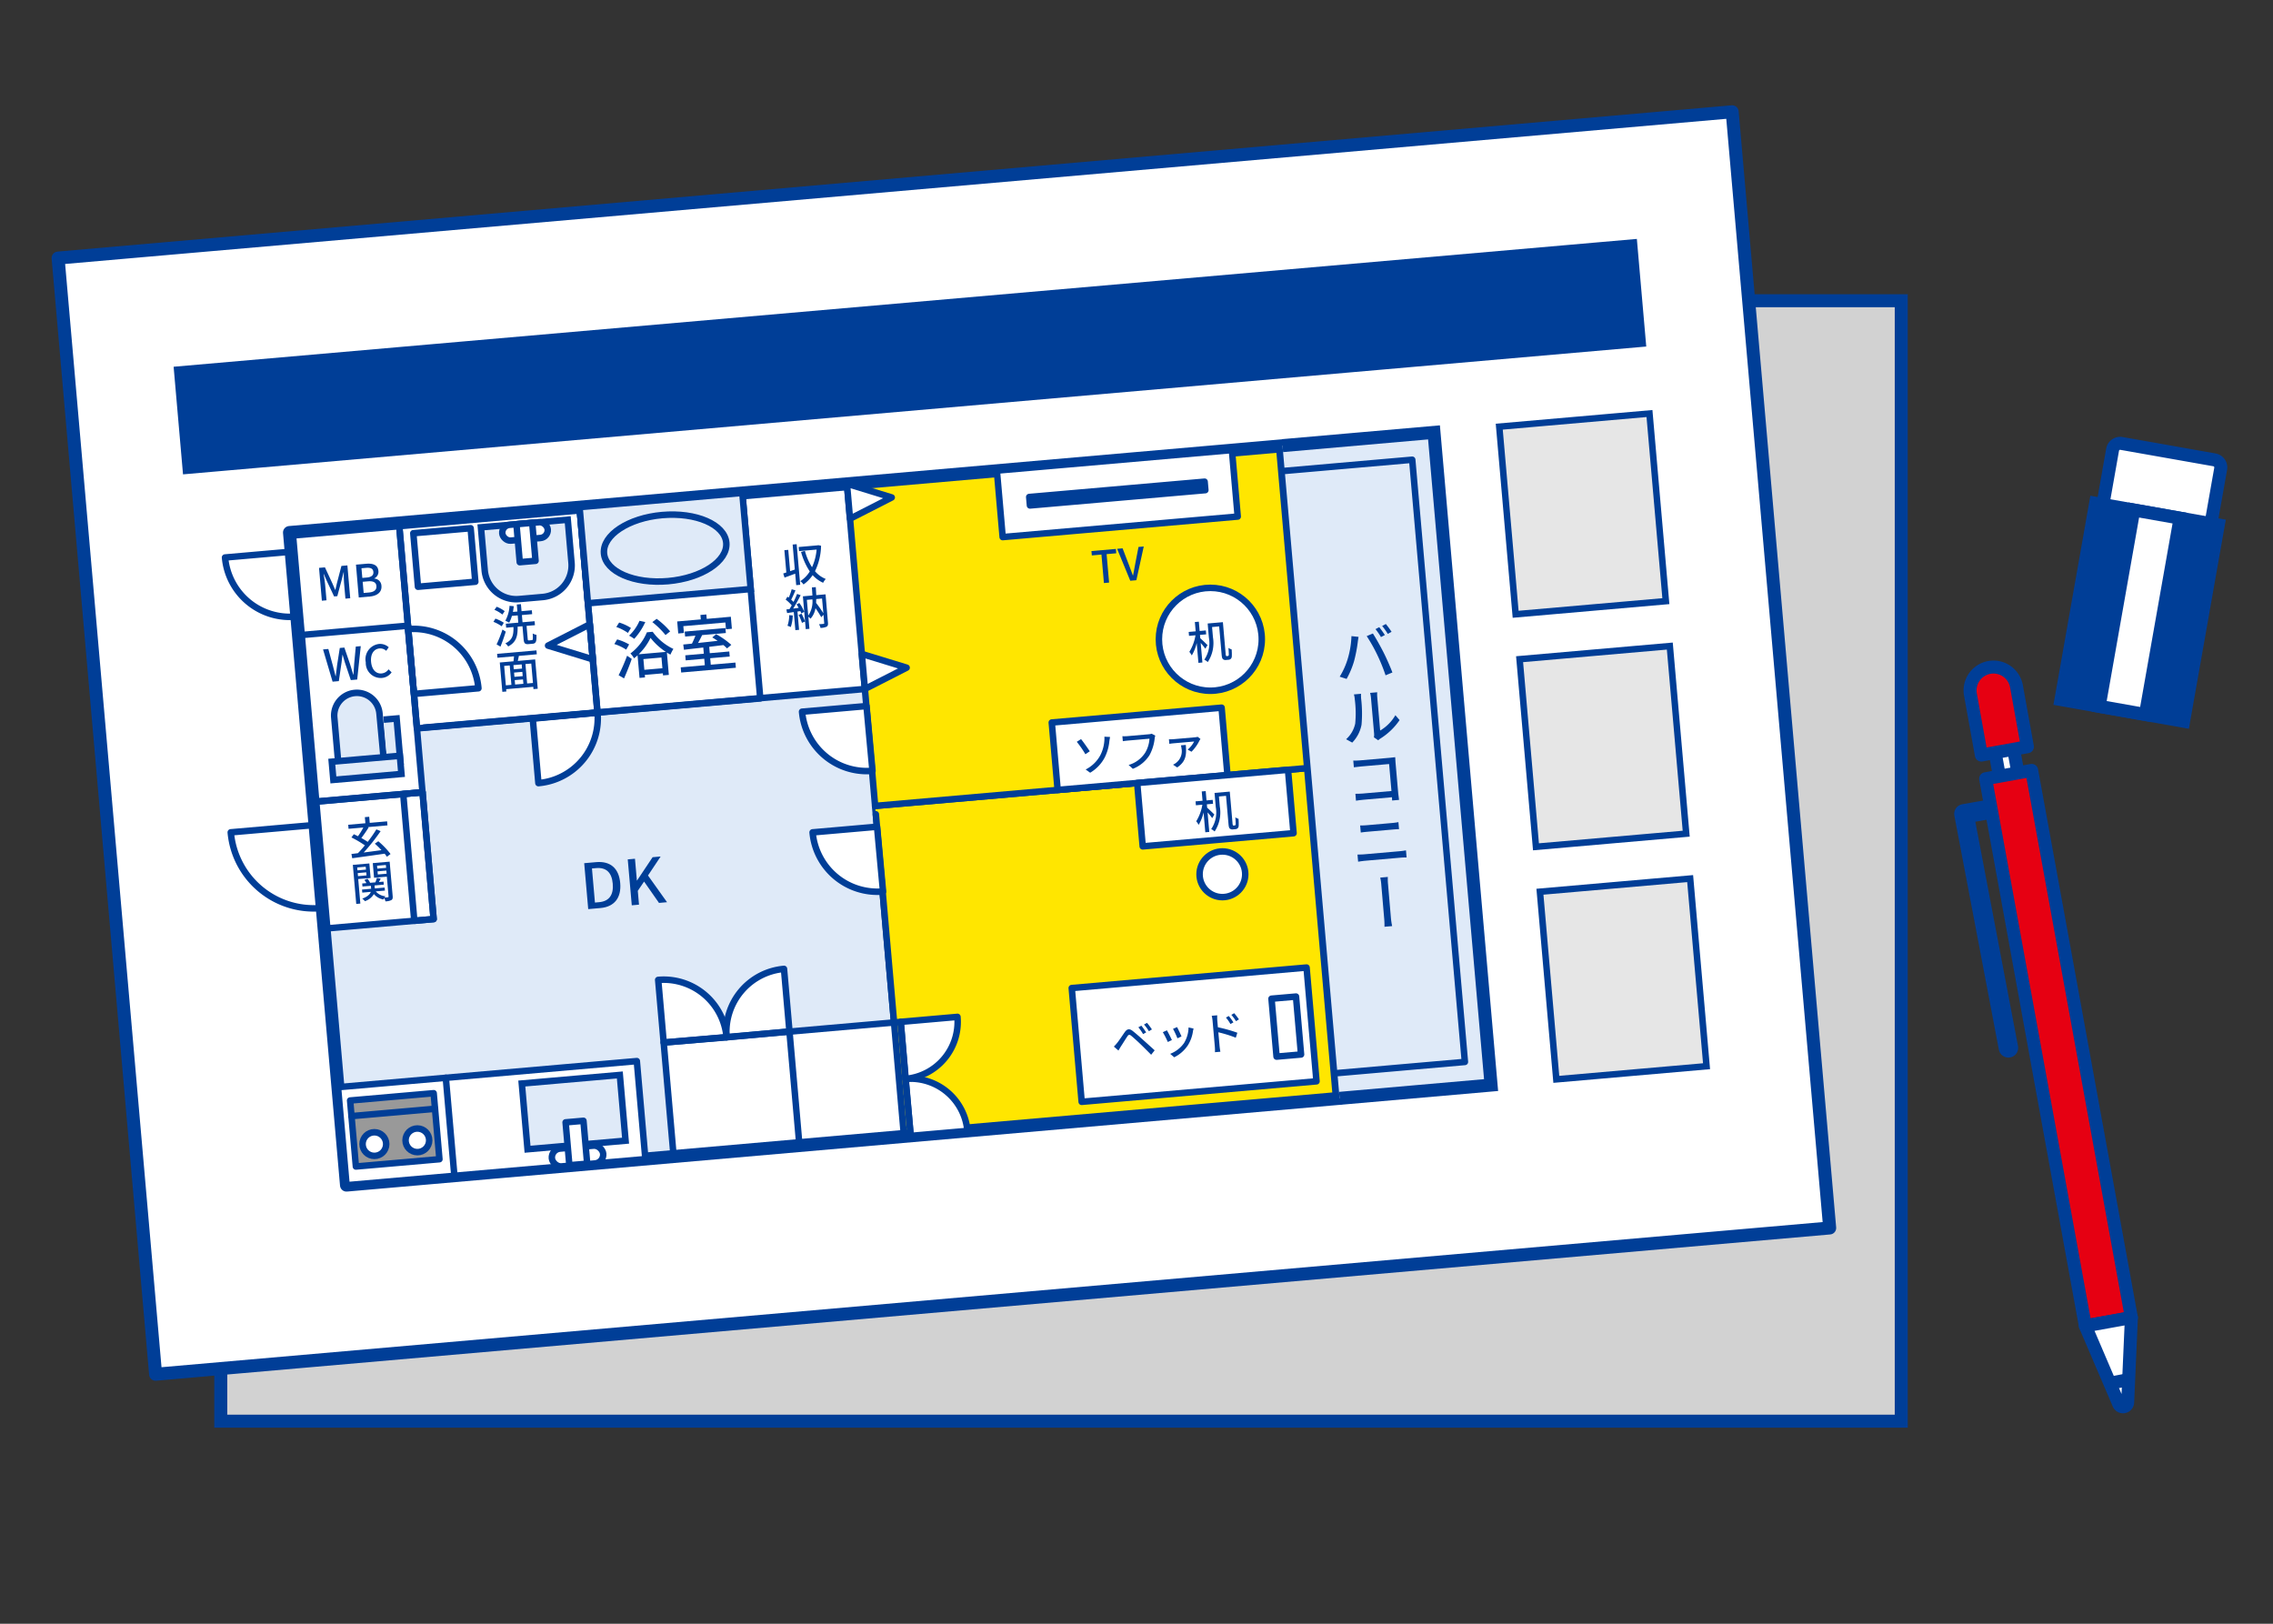
<svg xmlns="http://www.w3.org/2000/svg" width="320" height="228.571" viewBox="0 0 320 228.571">
  <rect x="0" y="0" width="320" height="228.571" fill="#333333" stroke="none"/>
  <g id="mmitorizu" transform="translate(160 114.286)">
    <g id="グループ_87920" data-name="グループ 87920" transform="translate(-160 -114.286)">
      <rect id="長方形_66724" data-name="長方形 66724" width="320" height="228.571" fill="none"/>
      <g id="グループ_87917" data-name="グループ 87917" transform="translate(8.179 15.734)">
        <g id="グループ_87916" data-name="グループ 87916">
          <rect id="長方形_66725" data-name="長方形 66725" width="236.581" height="157.722" transform="translate(22.903 26.6)" fill="#d2d2d2" stroke="#003e97" stroke-width="1.829"/>
          <g id="グループ_87915" data-name="グループ 87915">
            <g id="グループ_87892" data-name="グループ 87892">
              <g id="グループ_87891" data-name="グループ 87891">
                <rect id="長方形_66726" data-name="長方形 66726" width="236.58" height="157.723" transform="translate(0 20.592) rotate(-4.993)" fill="#fff" stroke="#003e97" stroke-linecap="round" stroke-linejoin="round" stroke-width="1.829"/>
              </g>
            </g>
            <g id="グループ_87914" data-name="グループ 87914" transform="translate(16.71 18.335)">
              <path id="パス_281338" data-name="パス 281338" d="M126.039,106.079,62.979,111.6l2.351,26.877-15.418,1.349,3.16,36.113,46.044-4.028-1.4-16.05,32.432-2.837Z" transform="translate(-29.167 -43.162)" fill="#dfeaf8"/>
              <line id="線_3810" data-name="線 3810" x1="2.667" y1="30.481" transform="translate(98.311 79.377)" fill="none" stroke="#003e97" stroke-linecap="round" stroke-linejoin="round" stroke-width="0.914"/>
              <g id="グループ_87913" data-name="グループ 87913">
                <g id="グループ_87893" data-name="グループ 87893">
                  <rect id="長方形_66727" data-name="長方形 66727" width="206.002" height="14.385" transform="matrix(0.996, -0.087, 0.087, 0.996, 0, 17.932)" fill="#003e97" stroke="#003e97" stroke-width="0.824"/>
                </g>
                <g id="グループ_87912" data-name="グループ 87912" transform="translate(6.793 26.796)">
                  <path id="パス_281339" data-name="パス 281339" d="M134.75,123.578l61.323-5.365,3.863,46.549-61.115,5.347-3.968-45.35" transform="translate(-43.232 -70.998)" fill="#ffe600" stroke="#003e97" stroke-linecap="round" stroke-linejoin="round" stroke-width="0.914"/>
                  <path id="パス_281340" data-name="パス 281340" d="M130.411,73.977l61.323-5.365,3.759,45.368-61.115,5.347-3.968-45.35" transform="translate(-42.86 -66.746)" fill="#ffe600" stroke="#003e97" stroke-linecap="round" stroke-linejoin="round" stroke-width="0.914"/>
                  <rect id="長方形_66728" data-name="長方形 66728" width="140.334" height="92.231" transform="matrix(0.996, -0.087, 0.087, 0.996, 9.074, 14.097)" fill="none" stroke="#003e97" stroke-linecap="round" stroke-linejoin="round" stroke-width="1.829"/>
                  <rect id="長方形_66729" data-name="長方形 66729" width="9.527" height="24.005" transform="matrix(-0.087, -0.996, 0.996, -0.087, 117.218, 50.332)" fill="#fff" stroke="#003e97" stroke-linecap="round" stroke-linejoin="round" stroke-width="0.914"/>
                  <rect id="長方形_66730" data-name="長方形 66730" width="16.079" height="33.191" transform="matrix(-0.087, -0.996, 0.996, -0.087, 120.6, 94.237)" fill="#fff" stroke="#003e97" stroke-linecap="round" stroke-linejoin="round" stroke-width="0.914"/>
                  <rect id="長方形_66731" data-name="長方形 66731" width="8.958" height="21.32" transform="matrix(-0.087, -0.996, 0.996, -0.087, 129.193, 58.277)" fill="#fff" stroke="#003e97" stroke-linecap="round" stroke-linejoin="round" stroke-width="0.914"/>
                  <rect id="長方形_66732" data-name="長方形 66732" width="3.461" height="8.185" transform="matrix(0.996, -0.087, 0.087, 0.996, 147.325, 79.721)" fill="none" stroke="#003e97" stroke-linecap="round" stroke-linejoin="round" stroke-width="0.914"/>
                  <rect id="長方形_66733" data-name="長方形 66733" width="9.395" height="33.224" transform="matrix(-0.087, -0.996, 0.996, -0.087, 109.477, 14.739)" fill="#fff" stroke="#003e97" stroke-linecap="round" stroke-linejoin="round" stroke-width="0.914"/>
                  <rect id="長方形_66734" data-name="長方形 66734" width="1.193" height="24.789" transform="matrix(-0.087, -0.996, 0.996, -0.087, 113.32, 10.286)" fill="#003e97" stroke="#003e97" stroke-linecap="round" stroke-linejoin="round" stroke-width="0.914"/>
                  <path id="パス_281341" data-name="パス 281341" d="M197.483,68.437l21.326-1.866,8.038,91.88-21.326,1.866" transform="translate(-48.609 -66.571)" fill="#dfeaf8" stroke="#003e97" stroke-width="1.829"/>
                  <path id="パス_281342" data-name="パス 281342" d="M197.823,72.353l17.949-1.57,7.416,84.77-17.949,1.57" transform="translate(-48.638 -66.932)" fill="none" stroke="#003e97" stroke-linecap="round" stroke-linejoin="round" stroke-width="0.914"/>
                  <path id="パス_281343" data-name="パス 281343" d="M44.57,94.084a9.155,9.155,0,0,1-9.918-8.322l9.074-.795Z" transform="translate(-34.652 -68.148)" fill="none" stroke="#003e97" stroke-linecap="round" stroke-linejoin="round" stroke-width="0.914"/>
                  <path id="パス_281344" data-name="パス 281344" d="M133.419,117.827a9.155,9.155,0,0,1-9.918-8.322l9.073-.795Z" transform="translate(-42.268 -70.183)" fill="#fff" stroke="#003e97" stroke-linecap="round" stroke-linejoin="round" stroke-width="0.914"/>
                  <path id="パス_281345" data-name="パス 281345" d="M135.044,136.406a9.156,9.156,0,0,1-9.918-8.323l9.074-.794Z" transform="translate(-42.407 -71.776)" fill="#fff" stroke="#003e97" stroke-linecap="round" stroke-linejoin="round" stroke-width="0.914"/>
                  <path id="パス_281346" data-name="パス 281346" d="M91.154,109.724a9.155,9.155,0,0,1-8.322,9.918l-.795-9.073Z" transform="translate(-38.714 -70.27)" fill="#fff" stroke="#003e97" stroke-linecap="round" stroke-linejoin="round" stroke-width="0.914"/>
                  <path id="パス_281347" data-name="パス 281347" d="M111.879,158.808a8.888,8.888,0,0,1,8.08-9.629l.771,8.81Z" transform="translate(-41.268 -73.652)" fill="#fff" stroke="#003e97" stroke-linecap="round" stroke-linejoin="round" stroke-width="0.914"/>
                  <path id="パス_281348" data-name="パス 281348" d="M110.979,158.95a8.888,8.888,0,0,0-9.629-8.08l.771,8.809Z" transform="translate(-40.369 -73.794)" fill="#fff" stroke="#003e97" stroke-linecap="round" stroke-linejoin="round" stroke-width="0.914"/>
                  <path id="パス_281349" data-name="パス 281349" d="M139.419,166.108a8.056,8.056,0,0,1,8.728,7.323l-7.984.7Z" transform="translate(-43.632 -75.1)" fill="#fff" stroke="#003e97" stroke-linecap="round" stroke-linejoin="round" stroke-width="0.914"/>
                  <path id="パス_281350" data-name="パス 281350" d="M139.357,165.293a8.056,8.056,0,0,0,7.323-8.728l-7.984.7Z" transform="translate(-43.57 -74.285)" fill="#fff" stroke="#003e97" stroke-linecap="round" stroke-linejoin="round" stroke-width="0.914"/>
                  <path id="パス_281351" data-name="パス 281351" d="M62.819,96.863a9.155,9.155,0,0,1,9.918,8.322l-9.073.795Z" transform="translate(-37.066 -69.165)" fill="none" stroke="#003e97" stroke-linecap="round" stroke-linejoin="round" stroke-width="0.914"/>
                  <path id="パス_281352" data-name="パス 281352" d="M48.234,138.713a11.723,11.723,0,0,1-12.7-10.657l11.62-1.017Z" transform="translate(-34.728 -71.754)" fill="none" stroke="#003e97" stroke-linecap="round" stroke-linejoin="round" stroke-width="0.914"/>
                  <line id="線_3811" data-name="線 3811" y1="5.438" x2="62.156" transform="translate(27.992 36.115)" fill="none" stroke="#003e97" stroke-linecap="round" stroke-linejoin="round" stroke-width="0.914"/>
                  <rect id="長方形_66735" data-name="長方形 66735" width="15.476" height="38.064" transform="matrix(0.996, -0.087, 0.087, 0.996, 9.074, 14.097)" fill="none" stroke="#003e97" stroke-linecap="round" stroke-linejoin="round" stroke-width="0.914"/>
                  <rect id="長方形_66736" data-name="長方形 66736" width="15.476" height="17.916" transform="matrix(0.996, -0.087, 0.087, 0.996, 12.392, 52.015)" fill="none" stroke="#003e97" stroke-linecap="round" stroke-linejoin="round" stroke-width="0.914"/>
                  <rect id="長方形_66737" data-name="長方形 66737" width="25.515" height="29.041" transform="matrix(0.996, -0.087, 0.087, 0.996, 24.492, 12.748)" fill="none" stroke="#003e97" stroke-linecap="round" stroke-linejoin="round" stroke-width="0.914"/>
                  <rect id="長方形_66738" data-name="長方形 66738" width="23.006" height="29.041" transform="matrix(0.996, -0.087, 0.087, 0.996, 49.91, 10.524)" fill="none" stroke="#003e97" stroke-linecap="round" stroke-linejoin="round" stroke-width="0.914"/>
                  <rect id="長方形_66739" data-name="長方形 66739" width="33.501" height="16.111" transform="matrix(0.996, -0.087, 0.087, 0.996, 61.753, 85.899)" fill="none" stroke="#003e97" stroke-linecap="round" stroke-linejoin="round" stroke-width="0.914"/>
                  <rect id="長方形_66740" data-name="長方形 66740" width="42.236" height="13.852" transform="matrix(0.996, -0.087, 0.087, 0.996, 15.905, 92.178)" fill="#fff" stroke="#003e97" stroke-linecap="round" stroke-linejoin="round" stroke-width="0.914"/>
                  <line id="線_3812" data-name="線 3812" x1="1.207" y1="13.799" transform="translate(31.08 90.85)" fill="none" stroke="#003e97" stroke-linecap="round" stroke-linejoin="round" stroke-width="0.914"/>
                  <rect id="長方形_66741" data-name="長方形 66741" width="11.808" height="9.328" transform="matrix(0.996, -0.087, 0.087, 0.996, 17.61, 94.052)" fill="#999" stroke="#003e97" stroke-linecap="round" stroke-linejoin="round" stroke-width="0.914"/>
                  <line id="線_3813" data-name="線 3813" y1="1.029" x2="11.763" transform="translate(17.802 95.219)" fill="none" stroke="#003e97" stroke-linecap="round" stroke-linejoin="round" stroke-width="0.914"/>
                  <g id="グループ_87894" data-name="グループ 87894" transform="translate(41.779 90.453)">
                    <rect id="長方形_66742" data-name="長方形 66742" width="13.855" height="9.289" transform="matrix(0.996, -0.087, 0.087, 0.996, 0, 1.208)" fill="#dfeaf8" stroke="#003e97" stroke-width="0.914"/>
                    <rect id="長方形_66743" data-name="長方形 66743" width="7.253" height="2.519" rx="1.26" transform="translate(4.124 10.476) rotate(-5)" fill="#fff" stroke="#003e97" stroke-linecap="round" stroke-linejoin="round" stroke-width="0.914"/>
                    <rect id="長方形_66744" data-name="長方形 66744" width="2.519" height="6.061" transform="matrix(0.996, -0.087, 0.087, 0.996, 6.168, 6.674)" fill="#fff" stroke="#003e97" stroke-linecap="round" stroke-linejoin="round" stroke-width="0.914"/>
                  </g>
                  <g id="グループ_87895" data-name="グループ 87895" transform="translate(36.023 12.294)">
                    <path id="長方形_66745" data-name="長方形 66745" d="M4.459,0H7.81A4.459,4.459,0,0,1,12.27,4.459v6.074a0,0,0,0,1,0,0H0a0,0,0,0,1,0,0V4.459A4.459,4.459,0,0,1,4.459,0Z" transform="matrix(-0.996, 0.087, -0.087, -0.996, 13.141, 10.493)" fill="#dfeaf8" stroke="#003e97" stroke-width="0.914"/>
                    <rect id="長方形_66746" data-name="長方形 66746" width="6.423" height="2.231" rx="1.115" transform="matrix(0.996, -0.087, 0.087, 0.996, 2.912, 0.815)" fill="#fff" stroke="#003e97" stroke-linecap="round" stroke-linejoin="round" stroke-width="0.914"/>
                    <rect id="長方形_66747" data-name="長方形 66747" width="2.231" height="5.368" transform="matrix(-0.996, 0.087, -0.087, -0.996, 7.69, 5.785)" fill="#fff" stroke="#003e97" stroke-linecap="round" stroke-linejoin="round" stroke-width="0.914"/>
                  </g>
                  <g id="グループ_87896" data-name="グループ 87896" transform="translate(19.361 97.991)">
                    <circle id="楕円形_1083" data-name="楕円形 1083" cx="1.664" cy="1.664" r="1.664" transform="translate(0 0.529)" fill="#fff" stroke="#003e97" stroke-linecap="round" stroke-linejoin="round" stroke-width="0.914"/>
                    <circle id="楕円形_1084" data-name="楕円形 1084" cx="1.664" cy="1.664" r="1.664" transform="translate(6.051)" fill="#fff" stroke="#003e97" stroke-linecap="round" stroke-linejoin="round" stroke-width="0.914"/>
                  </g>
                  <rect id="長方形_66748" data-name="長方形 66748" width="8.106" height="7.565" transform="matrix(0.996, -0.087, 0.087, 0.996, 26.503, 14.197)" fill="none" stroke="#003e97" stroke-linecap="round" stroke-linejoin="round" stroke-width="0.914"/>
                  <g id="グループ_87897" data-name="グループ 87897" transform="translate(15.028 36.621)">
                    <path id="パス_281353" data-name="パス 281353" d="M57.832,109.542a3.195,3.195,0,0,0-6.365.557l.616,7.042,6.4-.56Z" transform="translate(-51.12 -106.625)" fill="#dfeaf8" stroke="#003e97" stroke-width="0.914"/>
                    <path id="パス_281354" data-name="パス 281354" d="M59.076,110.786l1.824-.16.533,6.1-1.824.16" transform="translate(-51.774 -106.968)" fill="#dfeaf8" stroke="#003e97" stroke-width="0.914"/>
                    <rect id="長方形_66749" data-name="長方形 66749" width="9.622" height="2.57" transform="matrix(0.996, -0.087, 0.087, 0.996, 0, 9.74)" fill="#dfeaf8" stroke="#003e97" stroke-width="0.914"/>
                  </g>
                  <rect id="長方形_66750" data-name="長方形 66750" width="2.735" height="17.916" transform="matrix(0.996, -0.087, 0.087, 0.996, 25.085, 50.905)" fill="none" stroke="#003e97" stroke-linecap="round" stroke-linejoin="round" stroke-width="0.914"/>
                  <line id="線_3814" data-name="線 3814" x1="1.404" y1="16.05" transform="translate(79.462 84.349)" fill="none" stroke="#003e97" stroke-linecap="round" stroke-linejoin="round" stroke-width="0.914"/>
                  <line id="線_3815" data-name="線 3815" y1="1.349" x2="15.418" transform="translate(10.34 27.213)" fill="none" stroke="#003e97" stroke-linecap="round" stroke-linejoin="round" stroke-width="0.914"/>
                  <rect id="長方形_66751" data-name="長方形 66751" width="23.006" height="13.586" transform="matrix(0.996, -0.087, 0.087, 0.996, 49.91, 10.524)" fill="#dfeaf8" stroke="#003e97" stroke-width="0.914"/>
                  <ellipse id="楕円形_1085" data-name="楕円形 1085" cx="8.644" cy="4.671" rx="8.644" ry="4.671" transform="matrix(0.996, -0.087, 0.087, 0.996, 52.942, 12.389)" fill="none" stroke="#003e97" stroke-linecap="round" stroke-linejoin="round" stroke-width="0.914"/>
                  <path id="パス_281355" data-name="パス 281355" d="M90.7,101.053l-6.308-1.932,5.876-3Z" transform="translate(-38.915 -69.104)" fill="none" stroke="#003e97" stroke-linecap="round" stroke-linejoin="round" stroke-width="0.914"/>
                  <path id="パス_281356" data-name="パス 281356" d="M130.842,79.41l5.876-3-6.308-1.932Z" transform="translate(-42.86 -67.249)" fill="#fff" stroke="#003e97" stroke-linecap="round" stroke-linejoin="round" stroke-width="0.914"/>
                  <path id="パス_281357" data-name="パス 281357" d="M133.135,105.617l5.876-3-6.308-1.932Z" transform="translate(-43.056 -69.495)" fill="#fff" stroke="#003e97" stroke-linecap="round" stroke-linejoin="round" stroke-width="0.914"/>
                  <g id="グループ_87898" data-name="グループ 87898" transform="translate(50.564 59.703)">
                    <path id="パス_281358" data-name="パス 281358" d="M89.956,132.886l1.674-.147c1.982-.173,3.21.833,3.395,2.938s-.848,3.353-2.777,3.522l-1.727.152Zm2.1,5.489c1.385-.122,2.059-1,1.919-2.607s-.954-2.311-2.339-2.19l-.588.051.42,4.8Z" transform="translate(-89.956 -131.945)" fill="#003e97"/>
                    <path id="パス_281359" data-name="パス 281359" d="M96.661,132.277l1.017-.089.268,3.06.027,0,2.188-3.276,1.131-.1-1.78,2.674,2.68,3.76-1.132.1-2.1-3.007-.884,1.306.17,1.947-1.017.09Z" transform="translate(-90.531 -131.872)" fill="#003e97"/>
                  </g>
                  <g id="グループ_87899" data-name="グループ 87899" transform="translate(54.807 25.63)">
                    <path id="パス_281360" data-name="パス 281360" d="M96.266,99.616a6.723,6.723,0,0,0-1.669-.79l.394-.654a7.539,7.539,0,0,1,1.688.71Zm.245-2.354a6.847,6.847,0,0,0-1.637-.837l.4-.626a6.4,6.4,0,0,1,1.658.766ZM95.2,103.217a26.74,26.74,0,0,0,1.192-2.746l.656.445c-.309.911-.716,1.91-1.085,2.747Zm3.755-7.486A9.126,9.126,0,0,1,97.4,98.094a5.245,5.245,0,0,0-.728-.448,6.334,6.334,0,0,0,1.469-2.091ZM99.995,97.1a7.554,7.554,0,0,0,2.916,2.413,5.993,5.993,0,0,0-.416.8c-.166-.083-.335-.183-.5-.283l.274,3.14-.816.071-.026-.29-2.543.222.03.351-.771.068-.278-3.173q-.247.219-.495.414a3.273,3.273,0,0,0-.51-.681,7.114,7.114,0,0,0,2.32-2.977Zm1.857,2.832a8.864,8.864,0,0,1-2.161-1.975,8.016,8.016,0,0,1-1.671,2.31Zm-.488,2.3-.132-1.509-2.544.223.133,1.508Zm.44-4.669a11.6,11.6,0,0,0-1.857-1.826l.605-.459a10.676,10.676,0,0,1,1.9,1.769Z" transform="translate(-94.597 -94.661)" fill="#003e97"/>
                    <path id="パス_281361" data-name="パス 281361" d="M105.224,97.213l-.8.069-.148-1.692L107.6,95.3l-.055-.623.834-.073.055.623,3.394-.3.147,1.692-.833.073-.083-.956-5.92.517Zm7.249,4.164.063.729-7.7.673-.064-.728,3.394-.3-.08-.912-2.613.229-.061-.711,2.612-.229-.076-.868c-1.023.116-1.977.226-2.72.317l-.1-.742c.36-.031.78-.077,1.227-.124a11.575,11.575,0,0,0,.485-1.121l-1.447.127-.062-.7,5.736-.5.061.7-3.341.293c-.181.369-.376.766-.575,1.11.867-.092,1.812-.2,2.757-.3-.253-.172-.516-.344-.757-.481l.551-.455a11.28,11.28,0,0,1,2.129,1.5l-.6.5a5.668,5.668,0,0,0-.509-.469c-.664.085-1.347.163-2,.247l.079.894,2.746-.24.061.709-2.745.24.08.912Z" transform="translate(-95.427 -94.604)" fill="#003e97"/>
                  </g>
                  <g id="グループ_87900" data-name="グループ 87900" transform="translate(13.797 29.776)">
                    <path id="パス_281362" data-name="パス 281362" d="M49.743,99.947l.745-.065.644,2.369c.124.481.249.969.374,1.457h.025c.058-.5.121-1.009.185-1.508l.384-2.459.645-.057.806,2.354c.149.474.293.96.443,1.452l.031,0c.031-.507.069-1.01.1-1.5l.228-2.446.7-.061-.5,4.7-.9.079-.846-2.51c-.113-.357-.213-.695-.305-1.04l-.026,0c-.038.357-.083.709-.127,1.079l-.383,2.617-.878.077Z" transform="translate(-49.743 -99.168)" fill="#003e97"/>
                    <path id="パス_281363" data-name="パス 281363" d="M56.323,101.736a2.159,2.159,0,0,1,1.871-2.59,1.8,1.8,0,0,1,1.361.468l-.355.5a1.23,1.23,0,0,0-.939-.335c-.8.069-1.288.782-1.194,1.866s.668,1.723,1.483,1.652a1.34,1.34,0,0,0,.979-.579l.428.424a1.826,1.826,0,0,1-1.377.789A2.107,2.107,0,0,1,56.323,101.736Z" transform="translate(-50.306 -99.139)" fill="#003e97"/>
                  </g>
                  <g id="グループ_87901" data-name="グループ 87901" transform="translate(13.232 18.48)">
                    <path id="パス_281364" data-name="パス 281364" d="M49.125,87.4l.834-.074,1.051,2.265c.133.3.254.6.388.9l.032,0c.08-.316.139-.638.219-.954l.629-2.411.84-.074.4,4.619-.677.06-.2-2.282c-.036-.413-.032-1.014-.031-1.436h-.025l-.277,1.1-.61,2.27-.452.039-1-2.129-.456-1.033-.025,0c.068.418.176,1.008.212,1.422l.2,2.282-.652.057Z" transform="translate(-49.125 -86.806)" fill="#003e97"/>
                    <path id="パス_281365" data-name="パス 281365" d="M54.813,86.924l1.428-.125c.947-.083,1.657.164,1.73,1a1.03,1.03,0,0,1-.571,1.054l0,.031a1.063,1.063,0,0,1,1,1.017c.08.915-.628,1.42-1.65,1.509l-1.541.134Zm1.516,1.813c.7-.061.974-.351.935-.784-.042-.483-.384-.636-1.036-.579l-.639.055.119,1.361Zm.3,2.108c.72-.064,1.112-.357,1.062-.921-.046-.521-.466-.717-1.2-.653l-.733.064.138,1.573Z" transform="translate(-49.613 -86.783)" fill="#003e97"/>
                  </g>
                  <g id="グループ_87902" data-name="グループ 87902" transform="translate(17.341 54.104)">
                    <path id="パス_281366" data-name="パス 281366" d="M59.066,131.385c-.08-.131-.194-.273-.316-.434-1.646.24-3.393.481-4.567.641l-.11-.6c.27-.03.575-.069.912-.112.314-.317.647-.694.977-1.1a14.2,14.2,0,0,0-1.891-1.116l.338-.453c.186.084.382.181.581.283a9.482,9.482,0,0,0,.757-1.228l-2.08.183-.05-.571,2.419-.212-.075-.859.613-.055.076.859,2.445-.214.049.571-2.763.242.116.039a16.382,16.382,0,0,1-1.031,1.493c.325.18.645.373.894.546a17.552,17.552,0,0,0,1.223-1.761l.6.251a28.288,28.288,0,0,1-2.384,3.006c.787-.1,1.655-.214,2.5-.332a11.152,11.152,0,0,0-.933-.911l.488-.34a11.082,11.082,0,0,1,1.723,1.795Z" transform="translate(-53.619 -125.748)" fill="#003e97"/>
                    <path id="パス_281367" data-name="パス 281367" d="M55.088,135.115l.3,3.452-.577.051-.481-5.5,2.325-.2.179,2.05Zm-.143-1.63.036.407,1.2-.105-.036-.408Zm1.311,1.116-.038-.432-1.2.105.037.432Zm3.683,2.906c.027.294-.009.462-.19.572a1.921,1.921,0,0,1-.825.173,2.721,2.721,0,0,0-.173-.464,1.9,1.9,0,0,0-.1.2,2.2,2.2,0,0,1-1.355-.76,2.3,2.3,0,0,1-1.264,1,1.933,1.933,0,0,0-.379-.358c.784-.283,1.094-.634,1.206-.952l-1.2.105-.037-.427,1.285-.112-.037-.42-1.184.1-.037-.426.589-.051a2.4,2.4,0,0,0-.284-.443l.433-.176a2.171,2.171,0,0,1,.371.574l.747-.065a4.95,4.95,0,0,0,.209-.632l.54.111c-.08.165-.173.332-.255.477l.652-.057.037.426-1.3.113.037.42,1.385-.122.037.427-1.285.112a1.951,1.951,0,0,0,1.368.682,1.34,1.34,0,0,0-.136.183c.208-.012.409-.03.477-.036s.1-.04.09-.121l-.243-2.783-1.8.157-.18-2.063,2.375-.208Zm-2.2-4.266.036.407,1.241-.109-.036-.407Zm1.349,1.12-.038-.439-1.241.109.038.439Z" transform="translate(-53.68 -126.341)" fill="#003e97"/>
                  </g>
                  <g id="グループ_87903" data-name="グループ 87903" transform="translate(78.586 15.739)">
                    <path id="パス_281368" data-name="パス 281368" d="M121.929,83.836l.564-.05.5,5.716-.564.05-.142-1.618c-.526.2-1.064.4-1.5.555l-.184-.578c.129-.043.277-.088.436-.145l-.274-3.134.545-.048.263,3,.662-.228Zm4,.166a8.529,8.529,0,0,1-.855,3.587,3.842,3.842,0,0,0,1.517,1.093,2.267,2.267,0,0,0-.369.537,4.349,4.349,0,0,1-1.478-1.077,5.012,5.012,0,0,1-1.286,1.313,2.1,2.1,0,0,0-.452-.465,4.291,4.291,0,0,0,1.333-1.368,9.429,9.429,0,0,1-1.226-2.747l.543-.15a8.249,8.249,0,0,0,1,2.307,7.571,7.571,0,0,0,.647-2.489l-2.476.218-.051-.577,2.645-.232.105-.027Z" transform="translate(-120.605 -83.786)" fill="#003e97"/>
                    <path id="パス_281369" data-name="パス 281369" d="M122.9,92.629a4.874,4.874,0,0,1,.684,1.247l-.41.225a2.477,2.477,0,0,0-.13-.329l-.405.06.225,2.576-.52.045-.223-2.544c-.343.049-.661.1-.941.14l-.1-.509.437-.052c.1-.159.21-.34.315-.526a5.983,5.983,0,0,0-.854-.81l.249-.407c.06.039.121.085.181.13a7.257,7.257,0,0,0,.415-1.179l.531.155c-.182.44-.4.945-.6,1.309a4.51,4.51,0,0,1,.331.318c.194-.389.373-.79.5-1.124l.5.177c-.3.6-.693,1.323-1.054,1.885.251-.027.512-.063.78-.106-.1-.168-.2-.336-.3-.485Zm-.921,1.755a5.777,5.777,0,0,1-.28,1.635,2.367,2.367,0,0,0-.464-.18,4.776,4.776,0,0,0,.242-1.5Zm1.23-.248a7.307,7.307,0,0,1,.494,1.1l-.432.189a6.747,6.747,0,0,0-.47-1.114Zm3.724,1.273c.025.283-.017.45-.191.56a2.22,2.22,0,0,1-.857.17,2,2,0,0,0-.216-.524c.271,0,.552-.037.634-.043s.111-.035.1-.123l-.1-1.16-.316.344a13.694,13.694,0,0,0-.813-1.274,2.916,2.916,0,0,1-.7,1.488,1.378,1.378,0,0,0-.3-.283l.149,1.7-.52.046-.4-4.619,1.341-.117c-.019-.358-.046-.736-.074-1.132l.546-.047c.027.389.054.765.067,1.131l1.311-.114Zm-2.778-1a3.544,3.544,0,0,0,.589-2.288l-.784.069Zm1.121-2.334c0,.189-.005.368-.016.544a15.133,15.133,0,0,1,1.025,1.458L126.1,92Z" transform="translate(-120.637 -84.352)" fill="#003e97"/>
                  </g>
                  <g id="グループ_87904" data-name="グループ 87904" transform="translate(119.91 42.415)">
                    <path id="パス_281370" data-name="パス 281370" d="M167.633,115.477l-.614.421a14.372,14.372,0,0,0-1.214-1.752l.6-.381C166.734,114.166,167.369,115.076,167.633,115.477Zm1.456.617a5.22,5.22,0,0,0,.592-2.047,3.583,3.583,0,0,0,.009-.619l.8.037c-.039.206-.08.468-.1.609a6.46,6.46,0,0,1-.664,2.3,5.406,5.406,0,0,1-2.038,2.124l-.634-.456A4.8,4.8,0,0,0,169.088,116.094Z" transform="translate(-165.804 -113.003)" fill="#003e97"/>
                    <path id="パス_281371" data-name="パス 281371" d="M177.375,113.608a6.239,6.239,0,0,1-.733,2.383,4.848,4.848,0,0,1-2.345,1.916l-.591-.542a4.141,4.141,0,0,0,2.32-1.706,4.327,4.327,0,0,0,.615-1.992l-3.077.269c-.27.024-.519.059-.675.084l-.061-.7a5.921,5.921,0,0,0,.681-.009l3.04-.266a1.568,1.568,0,0,0,.4-.08l.51.272A1.849,1.849,0,0,0,177.375,113.608Z" transform="translate(-166.406 -112.963)" fill="#003e97"/>
                    <path id="パス_281372" data-name="パス 281372" d="M184.3,113.962a5.843,5.843,0,0,1-1.13,1.584l-.539-.3a3.571,3.571,0,0,0,.911-1.141l-2.871.251c-.2.017-.407.041-.618.079l-.057-.645a4.936,4.936,0,0,0,.624-.01l3.014-.264a2.72,2.72,0,0,0,.412-.067l.392.3A2.438,2.438,0,0,0,184.3,113.962Zm-3.148,3.793-.577-.385a2.208,2.208,0,0,0,.449-.279,2.056,2.056,0,0,0,.737-2.048,2.2,2.2,0,0,0-.08-.4l.689-.059C182.461,115.848,182.481,116.869,181.157,117.755Z" transform="translate(-167.021 -113.005)" fill="#003e97"/>
                  </g>
                  <g id="グループ_87905" data-name="グループ 87905" transform="translate(125.129 81.762)">
                    <path id="パス_281373" data-name="パス 281373" d="M171.95,160.343c.269-.32.731-1.03,1.1-1.555.315-.444.641-.542,1.13-.149.427.335.988.829,1.392,1.192.466.414,1.158,1.041,1.687,1.52l-.495.624c-.485-.489-1.081-1.087-1.509-1.5-.4-.389-1.025-.952-1.3-1.175-.245-.2-.368-.17-.542.091-.246.363-.677,1.063-.923,1.433-.116.193-.242.406-.33.559l-.648-.555A6.5,6.5,0,0,0,171.95,160.343Zm4.111-1.516-.432.241a6.9,6.9,0,0,0-.666-.959l.423-.227A11.453,11.453,0,0,1,176.061,158.827Zm.811-.418-.427.251a5.652,5.652,0,0,0-.688-.937l.421-.239A8.827,8.827,0,0,1,176.872,158.409Z" transform="translate(-171.512 -156.126)" fill="#003e97"/>
                    <path id="パス_281374" data-name="パス 281374" d="M180.331,159.962l-.576.272a12.919,12.919,0,0,0-.7-1.38l.571-.264C179.8,158.866,180.182,159.628,180.331,159.962Zm2.967-1.244a5.062,5.062,0,0,1-.711,1.97,4.893,4.893,0,0,1-1.93,1.7l-.567-.487a4.289,4.289,0,0,0,1.94-1.5,4.37,4.37,0,0,0,.646-2.215l.708.157C183.342,158.5,183.313,158.615,183.3,158.717Zm-1.616.735-.571.264a11.565,11.565,0,0,0-.623-1.335l.572-.246C181.2,158.389,181.576,159.184,181.682,159.453Z" transform="translate(-172.159 -156.182)" fill="#003e97"/>
                    <path id="パス_281375" data-name="パス 281375" d="M186.7,157.061a4.485,4.485,0,0,0-.118-.7l.771-.067c0,.208-.008.481.012.707s.051.582.085.977a20.4,20.4,0,0,1,2.739.771l-.217.7a17.651,17.651,0,0,0-2.46-.763c.082.864.158,1.729.176,1.936s.069.574.114.8l-.764.067a6.675,6.675,0,0,0-.02-.806Zm2.938.229-.421.232a5.72,5.72,0,0,0-.635-.911l.405-.218A7.889,7.889,0,0,1,189.635,157.291Zm.778-.422-.413.252a6.387,6.387,0,0,0-.659-.891l.4-.231A9.255,9.255,0,0,1,190.413,156.868Z" transform="translate(-172.803 -155.999)" fill="#003e97"/>
                  </g>
                  <g id="グループ_87906" data-name="グループ 87906" transform="translate(136.634 50.497)">
                    <path id="パス_281376" data-name="パス 281376" d="M186.436,125.606a9.3,9.3,0,0,0-.652-.808l.24,2.752-.558.048-.243-2.789a6.2,6.2,0,0,1-.694,1.746,2.943,2.943,0,0,0-.342-.507,6.308,6.308,0,0,0,.864-2.331l-.909.08-.048-.551.984-.086-.114-1.311.558-.048.114,1.31.871-.076.048.551-.871.076.042.476c.245.207.873.815,1.012.96Zm3.165,1.03a.15.15,0,0,0,.11-.054.422.422,0,0,0,.029-.236c0-.139-.015-.453-.049-.854a1.327,1.327,0,0,0,.448.206,7.318,7.318,0,0,1,.027.965.531.531,0,0,1-.15.379.611.611,0,0,1-.349.125l-.326.028a.549.549,0,0,1-.4-.1c-.123-.1-.171-.213-.218-.752l-.339-3.874-1,.088.126,1.442a4.868,4.868,0,0,1-.73,3.487,2.409,2.409,0,0,0-.485-.336,4.176,4.176,0,0,0,.645-3.1l-.174-1.992,2.143-.187.388,4.437a.714.714,0,0,0,.066.316.13.13,0,0,0,.1.029Z" transform="translate(-184.095 -121.802)" fill="#003e97"/>
                  </g>
                  <circle id="楕円形_1086" data-name="楕円形 1086" cx="7.242" cy="7.242" r="7.242" transform="translate(131.472 21.887)" fill="#fff" stroke="#003e97" stroke-linecap="round" stroke-linejoin="round" stroke-width="0.914"/>
                  <circle id="楕円形_1087" data-name="楕円形 1087" cx="3.215" cy="3.215" r="3.215" transform="translate(137.197 58.992)" fill="#fff" stroke="#003e97" stroke-linecap="round" stroke-linejoin="round" stroke-width="0.914"/>
                  <g id="グループ_87907" data-name="グループ 87907" transform="translate(135.666 26.647)">
                    <path id="パス_281377" data-name="パス 281377" d="M185.378,99.52a9.3,9.3,0,0,0-.652-.808l.24,2.752-.558.048-.244-2.789a6.181,6.181,0,0,1-.693,1.747,2.915,2.915,0,0,0-.342-.507,6.308,6.308,0,0,0,.864-2.331l-.909.08-.048-.551.984-.086-.114-1.31.558-.049.114,1.31.871-.076.048.551-.871.076.042.476c.245.207.873.815,1.012.96Zm3.165,1.03a.151.151,0,0,0,.11-.054.421.421,0,0,0,.029-.236c0-.139-.015-.453-.049-.854a1.347,1.347,0,0,0,.448.207,7.3,7.3,0,0,1,.027.964.531.531,0,0,1-.15.379.611.611,0,0,1-.349.125l-.326.028a.548.548,0,0,1-.4-.1c-.122-.1-.17-.213-.217-.752l-.339-3.874-1,.088.126,1.442a4.868,4.868,0,0,1-.731,3.487,2.434,2.434,0,0,0-.485-.336,4.18,4.18,0,0,0,.645-3.1l-.174-1.992,2.143-.187.388,4.437a.714.714,0,0,0,.066.316.13.13,0,0,0,.1.029Z" transform="translate(-183.037 -95.716)" fill="#003e97"/>
                  </g>
                  <g id="グループ_87908" data-name="グループ 87908" transform="translate(121.975 16.063)">
                    <path id="パス_281378" data-name="パス 281378" d="M169.47,85.311l-1.354.119-.054-.614,3.441-.3.053.614-1.36.118.35,4.005-.727.064Z" transform="translate(-168.062 -84.172)" fill="#003e97"/>
                    <path id="パス_281379" data-name="パス 281379" d="M172.016,84.467l.771-.067.892,2.334c.2.513.349.954.552,1.473l.031,0c.117-.547.184-1.007.289-1.546l.474-2.455.739-.064-1.038,4.745-.859.075Z" transform="translate(-168.401 -84.14)" fill="#003e97"/>
                  </g>
                  <g id="グループ_87909" data-name="グループ 87909" transform="translate(37.785 24.178)">
                    <path id="パス_281380" data-name="パス 281380" d="M77.139,96.133a5.252,5.252,0,0,0-1.16-.625l.283-.453a5.643,5.643,0,0,1,1.181.579Zm.1-1.651a4.67,4.67,0,0,0-1.119-.666l.315-.432a4.535,4.535,0,0,1,1.129.622Zm.475,2.409c-.21.688-.489,1.477-.744,2.106l-.545-.313a18.089,18.089,0,0,0,.827-2.094ZM81.4,98.085c.144-.013.157-.147.108-.933a1.853,1.853,0,0,0,.528.187c.033.944-.077,1.213-.535,1.253l-.571.05c-.507.044-.647-.114-.7-.672l-.162-1.842-.683.059c.016,1.275-.152,2.174-1.335,2.789a1.5,1.5,0,0,0-.4-.432c1.061-.5,1.168-1.24,1.149-2.3l-1.028.09-.049-.559,1.755-.154L79.4,94.6l-.821.072a3.978,3.978,0,0,1-.385.949,5.22,5.22,0,0,0-.54-.269,4.911,4.911,0,0,0,.592-2.1l.6.055c-.033.274-.072.543-.124.806l.633-.056-.087-.99.582-.05.087.99,1.448-.127.048.546-1.448.126.09,1.016,1.7-.148.048.558-1.179.1.161,1.843c.016.182.045.21.182.2Z" transform="translate(-75.979 -93.016)" fill="#003e97"/>
                    <path id="パス_281381" data-name="パス 281381" d="M79.611,100.912c-.054.239-.109.491-.153.709l2.445-.214.361,4.131-.6.052-.028-.326-3.817.334.028.326-.564.049-.361-4.131,1.93-.169c.032-.217.059-.472.078-.7l-2.338.2-.048-.55,5.541-.485.048.55Zm-1.835,4.147.784-.069-.239-2.733-.784.069Zm2.231-2.949-1.166.1.051.59,1.166-.1Zm.092,1.052-1.166.1.052.6,1.166-.1Zm-1.019,1.783,1.166-.1-.054-.621-1.166.1Zm2.275-2.953-.821.071.239,2.733.821-.071Z" transform="translate(-76.028 -93.627)" fill="#003e97"/>
                  </g>
                  <g id="グループ_87911" data-name="グループ 87911" transform="translate(156.923 26.976)">
                    <g id="グループ_87910" data-name="グループ 87910">
                      <path id="パス_281382" data-name="パス 281382" d="M207.944,97.78l1,.108c-.041.225-.092.556-.112.743a20.231,20.231,0,0,1-.525,2.688,12.058,12.058,0,0,1-1.045,2.486l-.974-.313a10.607,10.607,0,0,0,1.112-2.448A12.566,12.566,0,0,0,207.944,97.78Zm2.147,0,.869-.368c.4.611,1.067,1.8,1.484,2.628.405.786.968,2.072,1.267,2.858l-.964.4a24.7,24.7,0,0,0-1.171-2.885A22.806,22.806,0,0,0,210.09,97.778Zm2.558-.153-.549.286a9.787,9.787,0,0,0-.769-1.116l.523-.276C212.091,96.808,212.444,97.308,212.649,97.626Zm.941-.453-.531.293a9.222,9.222,0,0,0-.794-1.115l.523-.275A12.491,12.491,0,0,1,213.589,97.172Z" transform="translate(-206.287 -96.076)" fill="#003e97"/>
                      <path id="パス_281383" data-name="パス 281383" d="M208.558,111a15.5,15.5,0,0,0-.06-3.424,3.2,3.2,0,0,0-.122-.688l1-.087a6.616,6.616,0,0,0,.016.688,17.841,17.841,0,0,1,.056,3.663,4.906,4.906,0,0,1-1.309,2.518l-.862-.473A4.123,4.123,0,0,0,208.558,111Zm2.658,1.384-.441-5.042a3.674,3.674,0,0,0-.122-.669l1-.088a4.3,4.3,0,0,0,.006.679l.411,4.709a5.984,5.984,0,0,0,2.144-2.159l.592.691a9.121,9.121,0,0,1-2.7,2.595,1.42,1.42,0,0,0-.305.248l-.612-.423A1.9,1.9,0,0,0,211.216,112.384Z" transform="translate(-206.372 -96.977)" fill="#003e97"/>
                      <path id="パス_281384" data-name="パス 281384" d="M209.37,117.027l4.227-.369c.228-.02.526-.056.683-.078.007.194.026.5.045.72l.385,4.4c.027.306.08.709.114.891l-.974.085c0-.114-.016-.272-.023-.457l-4.042.354c-.351.031-.771.085-1.023.133l-.085-.973c.257,0,.627,0,1-.034l4.078-.357-.332-3.8-3.973.347c-.333.029-.762.076-.988.113l-.082-.938C208.676,117.07,209.08,117.053,209.37,117.027Z" transform="translate(-206.466 -97.833)" fill="#003e97"/>
                      <path id="パス_281385" data-name="パス 281385" d="M210.008,131.108l5.008-.438c.263-.024.569-.068.838-.118l.087,1c-.283,0-.609.008-.845.029l-5.008.438c-.325.029-.665.085-.97.13l-.088-1C209.348,131.139,209.685,131.136,210.008,131.108Zm.3-4.091,3.6-.315a8.673,8.673,0,0,0,.882-.122l.087.991c-.239,0-.6.026-.889.051l-3.587.314c-.306.027-.638.065-.91.106l-.087-.991C209.689,127.053,210.032,127.04,210.313,127.016Z" transform="translate(-206.522 -98.691)" fill="#003e97"/>
                      <path id="パス_281386" data-name="パス 281386" d="M212.686,136.184a6.755,6.755,0,0,0-.155-1.072l1.07-.094a6.75,6.75,0,0,0,.032,1.075c.057.649.343,4.017.386,4.509a10.2,10.2,0,0,0,.187,1.335l-1.078.094a10.955,10.955,0,0,0-.057-1.347C213.028,140.193,212.743,136.825,212.686,136.184Z" transform="translate(-206.822 -99.414)" fill="#003e97"/>
                    </g>
                  </g>
                </g>
              </g>
              <rect id="長方形_66752" data-name="長方形 66752" width="21.234" height="26.516" transform="matrix(0.996, -0.087, 0.087, 0.996, 186.18, 25.992)" fill="#e6e6e6" stroke="#003e97" stroke-width="0.914"/>
              <rect id="長方形_66753" data-name="長方形 66753" width="21.234" height="26.516" transform="matrix(0.996, -0.087, 0.087, 0.996, 189.043, 58.725)" fill="#e6e6e6" stroke="#003e97" stroke-width="0.914"/>
              <rect id="長方形_66754" data-name="長方形 66754" width="21.234" height="26.516" transform="matrix(0.996, -0.087, 0.087, 0.996, 191.907, 91.458)" fill="#e6e6e6" stroke="#003e97" stroke-width="0.914"/>
            </g>
          </g>
        </g>
      </g>
      <g id="グループ_87918" data-name="グループ 87918" transform="translate(276.487 93.901)">
        <path id="パス_281387" data-name="パス 281387" d="M308.672,158.148l-6.264-32.939,5.728-1.01" transform="translate(-302.407 -104.546)" fill="none" stroke="#003e97" stroke-linecap="round" stroke-linejoin="round" stroke-width="2.743"/>
        <rect id="長方形_66755" data-name="長方形 66755" width="2.646" height="7.935" transform="translate(4.003 9.871) rotate(-10.235)" fill="#fff" stroke="#003e97" stroke-linecap="round" stroke-linejoin="round" stroke-width="1.829"/>
        <path id="パス_281388" data-name="パス 281388" d="M326.271,195.643l-6.482,1.169-14.038-77.026,6.481-1.171Z" transform="translate(-302.694 -104.068)" fill="#e60012" stroke="#003e97" stroke-linecap="round" stroke-linejoin="round" stroke-width="1.829"/>
        <path id="パス_281389" data-name="パス 281389" d="M327.587,202.864l-6.482,1.169,4.7,10.987a.656.656,0,0,0,1.259-.229Z" transform="translate(-304.01 -111.289)" fill="#fff" stroke="#003e97" stroke-linecap="round" stroke-linejoin="round" stroke-width="1.829"/>
        <line id="線_3816" data-name="線 3816" x1="1.585" y2="0.306" transform="translate(21.027 100.416)" fill="#fff" stroke="#003e97" stroke-linecap="round" stroke-linejoin="round" stroke-width="1.829"/>
        <path id="パス_281390" data-name="パス 281390" d="M311.424,113.921l-6.481,1.171-1.537-8.51a3.294,3.294,0,0,1,2.655-3.825h0a3.293,3.293,0,0,1,3.826,2.655Z" transform="translate(-302.488 -102.704)" fill="#e60012" stroke="#003e97" stroke-linecap="round" stroke-linejoin="round" stroke-width="1.829"/>
      </g>
      <g id="グループ_87919" data-name="グループ 87919" transform="translate(290.159 62.234)">
        <path id="長方形_66756" data-name="長方形 66756" d="M1.082,0H14.365a1.082,1.082,0,0,1,1.082,1.082V28.057a0,0,0,0,1,0,0H0a0,0,0,0,1,0,0V1.082A1.082,1.082,0,0,1,1.082,0Z" transform="matrix(0.985, 0.174, -0.174, 0.985, 7.448, 0)" fill="#fff" stroke="#003e97" stroke-width="1.829"/>
        <rect id="長方形_66757" data-name="長方形 66757" width="17.53" height="28.057" transform="matrix(0.985, 0.174, -0.174, 0.985, 4.872, 8.61)" fill="#003e97" stroke="#003e97" stroke-width="1.829"/>
        <rect id="長方形_66758" data-name="長方形 66758" width="6.612" height="28.057" transform="matrix(0.985, 0.174, -0.174, 0.985, 10.248, 9.558)" fill="#fff" stroke="#003e97" stroke-width="1.829"/>
      </g>
    </g>
  </g>
</svg>
